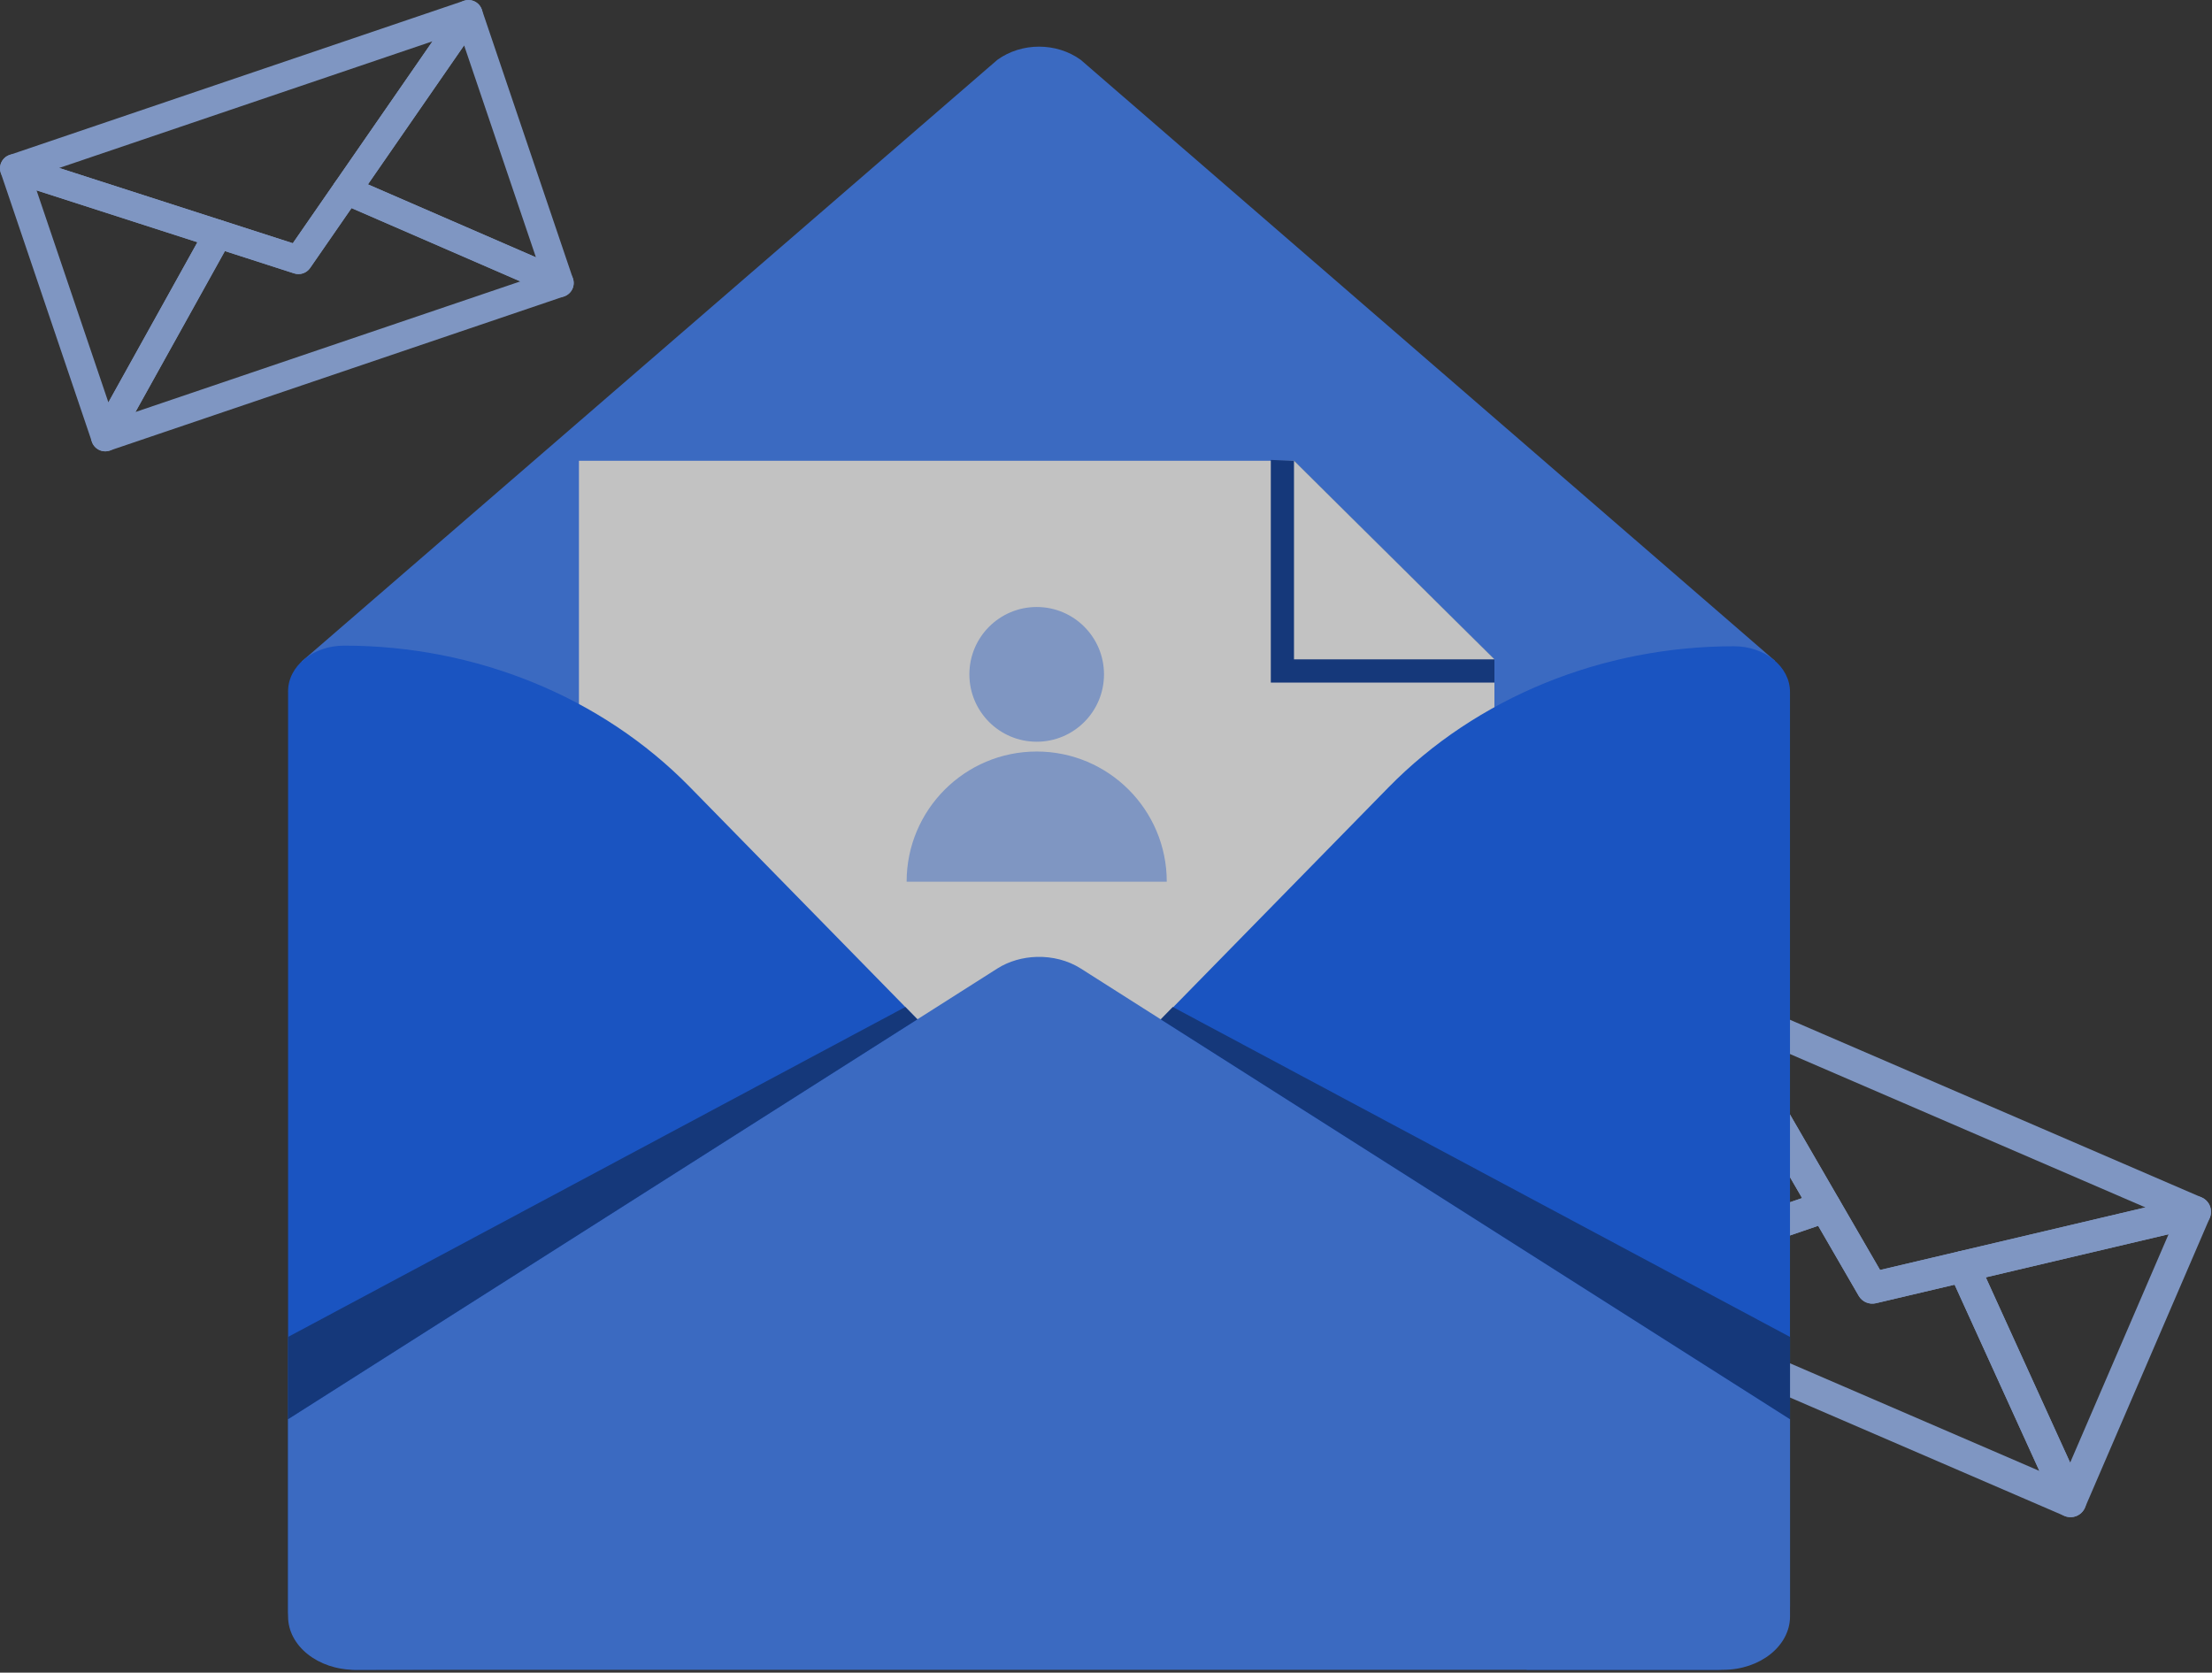 <svg width="160" height="121" viewBox="0 0 160 121" fill="none" xmlns="http://www.w3.org/2000/svg">
<rect x="0" y="0" width="160" height="121" fill="#333333" stroke="none"/>
<g opacity="0.7">
<path d="M40.803 21.442L7.94 32.594C7.54 32.731 7.097 32.606 6.827 32.28C6.556 31.956 6.513 31.496 6.719 31.126L14.885 16.431C15.123 16.004 15.627 15.805 16.092 15.954L21.179 17.594L24.222 13.195C24.499 12.793 25.023 12.645 25.47 12.838L40.882 19.531C41.27 19.7 41.514 20.089 41.497 20.512C41.479 20.934 41.203 21.303 40.803 21.439V21.442ZM9.795 29.804L37.637 20.356L25.428 15.053L22.432 19.386C22.175 19.757 21.706 19.916 21.278 19.778L16.267 18.163L9.797 29.805L9.795 29.804Z" fill="#9FC0FF"/>
<path d="M7.94 32.594C7.808 32.64 7.665 32.657 7.519 32.644C7.116 32.608 6.773 32.337 6.644 31.953L0.055 12.504C-0.069 12.137 0.025 11.733 0.296 11.457C0.567 11.181 0.97 11.083 1.338 11.202L16.094 15.957C16.386 16.051 16.619 16.272 16.732 16.556C16.845 16.841 16.823 17.161 16.674 17.43L8.508 32.125C8.382 32.351 8.178 32.517 7.942 32.596L7.94 32.594ZM2.645 13.774L7.841 29.11L14.281 17.522L2.647 13.772L2.645 13.774Z" fill="#9FC0FF"/>
<path d="M40.804 21.444C40.568 21.524 40.305 21.517 40.068 21.413L24.655 14.72C24.374 14.598 24.163 14.356 24.079 14.062C23.996 13.767 24.047 13.45 24.221 13.199L33.045 0.443C33.265 0.125 33.645 -0.041 34.028 0.012C34.41 0.066 34.73 0.33 34.855 0.697L41.443 20.146C41.574 20.529 41.465 20.953 41.168 21.228C41.061 21.326 40.936 21.399 40.804 21.444ZM26.613 13.339L38.766 18.617L33.57 3.28L26.612 13.34L26.613 13.339Z" fill="#9FC0FF"/>
<path d="M21.917 19.772C21.715 19.841 21.491 19.846 21.275 19.777L0.71 13.15C0.29 13.015 0.004 12.624 2.28147e-05 12.184C-0.003 11.742 0.277 11.349 0.694 11.207L33.556 0.055C33.974 -0.088 34.436 0.055 34.702 0.408C34.967 0.761 34.977 1.243 34.727 1.607L22.429 19.386C22.302 19.571 22.12 19.705 21.917 19.772ZM4.283 12.15L21.181 17.596L31.285 2.987L4.282 12.15H4.283Z" fill="#9FC0FF"/>
<path d="M149.318 109.659L113.914 94.382C113.483 94.195 113.21 93.762 113.229 93.293C113.249 92.823 113.554 92.413 113.998 92.261L131.661 86.221C132.174 86.046 132.739 86.258 133.012 86.727L135.99 91.869L141.771 90.507C142.299 90.382 142.84 90.649 143.066 91.142L150.804 108.145C150.999 108.573 150.91 109.077 150.581 109.411C150.253 109.747 149.751 109.846 149.32 109.659H149.318ZM117.519 93.46L147.513 106.404L141.382 92.934L135.689 94.276C135.203 94.39 134.697 94.173 134.446 93.739L131.513 88.674L117.519 93.458V93.46Z" fill="#9FC0FF"/>
<path d="M113.914 94.381C113.772 94.319 113.64 94.228 113.53 94.109C113.225 93.779 113.143 93.301 113.32 92.887L122.346 71.933C122.516 71.539 122.893 71.274 123.323 71.248C123.751 71.223 124.157 71.442 124.373 71.813L133.01 86.727C133.18 87.022 133.211 87.377 133.091 87.695C132.972 88.014 132.715 88.263 132.394 88.374L114.731 94.413C114.458 94.506 114.168 94.491 113.914 94.381ZM123.54 74.909L116.422 91.431L130.35 86.668L123.538 74.907L123.54 74.909Z" fill="#9FC0FF"/>
<path d="M149.318 109.659C149.064 109.549 148.853 109.348 148.734 109.086L140.996 92.084C140.855 91.775 140.86 91.418 141.009 91.112C141.159 90.807 141.437 90.584 141.769 90.506L158.533 86.554C158.951 86.455 159.388 86.601 159.664 86.93C159.939 87.258 160.007 87.716 159.837 88.109L150.811 109.063C150.633 109.475 150.229 109.745 149.778 109.75C149.617 109.751 149.46 109.719 149.318 109.657V109.659ZM143.637 92.403L149.739 105.809L156.857 89.287L143.637 92.403Z" fill="#9FC0FF"/>
<path d="M134.979 94.214C134.761 94.12 134.572 93.957 134.445 93.74L122.407 72.953C122.161 72.529 122.215 71.995 122.541 71.628C122.866 71.261 123.39 71.145 123.84 71.339L159.244 86.617C159.695 86.81 159.969 87.271 159.926 87.76C159.884 88.249 159.532 88.655 159.055 88.767L135.69 94.275C135.447 94.332 135.199 94.308 134.981 94.212L134.979 94.214ZM126.097 74.79L135.99 91.87L155.188 87.345L126.097 74.791V74.79Z" fill="#9FC0FF"/>
<path d="M128.382 47.797L125.762 64.067L125.259 67.189C125.259 69.606 120.099 101.456 117.425 101.456L75.157 72.223L28.245 104.801C25.573 104.801 22.764 70.528 22.764 68.11L22.578 64.067L21.828 47.845L29.37 41.323L72.142 4.328C73.906 3.057 76.407 3.057 78.172 4.328L120.904 41.323L128.382 47.798V47.797Z" fill="#3F81FE"/>
<path d="M108.096 47.698V97.455H41.876V33.332H93.597L108.096 47.698Z" fill="white"/>
<path d="M108.096 47.699V49.377H91.921V33.27L93.597 33.333L108.096 47.699Z" fill="#093B98"/>
<path d="M108.096 47.698H93.598V33.332L108.096 47.698Z" fill="white"/>
<path d="M76.186 81.716L100.428 56.964C106.795 50.463 115.881 46.75 125.419 46.75C127.658 46.75 129.475 48.227 129.475 50.048V116.205C129.475 118.026 126.447 120.793 124.208 120.793H110.433L76.186 85.827C75.041 84.657 75.041 82.886 76.186 81.717V81.716Z" fill="#0F62FE"/>
<path d="M74.127 81.671L49.885 56.919C43.518 50.419 34.432 46.705 24.894 46.705C22.655 46.705 20.838 48.182 20.838 50.003V116.556C20.838 118.378 23.438 120.792 25.677 120.792L39.88 120.747L74.127 85.781C75.272 84.611 75.272 82.839 74.127 81.671Z" fill="#0F62FE"/>
<path d="M129.477 102.664V116.932C129.477 119.064 127.309 120.793 124.637 120.793H25.676C23.004 120.793 20.837 119.064 20.837 116.932V102.664L72.142 70.061C72.976 69.531 73.976 69.251 74.987 69.221C76.108 69.189 77.242 69.469 78.173 70.061L129.478 102.664H129.477Z" fill="#3F81FE"/>
<path d="M20.837 96.714L65.484 72.846L66.357 73.738L20.837 102.664V96.714Z" fill="#093B98"/>
<path d="M129.477 96.714L84.83 72.846L83.957 73.738L129.477 102.664V96.714Z" fill="#093B98"/>
<path d="M74.986 54.365C69.791 54.365 65.579 58.581 65.579 63.781H84.395C84.395 58.581 80.183 54.365 74.988 54.365H74.986Z" fill="#9FC0FF"/>
<path d="M74.987 53.656C77.676 53.656 79.855 51.474 79.855 48.783C79.855 46.092 77.676 43.91 74.987 43.91C72.298 43.91 70.118 46.092 70.118 48.783C70.118 51.474 72.298 53.656 74.987 53.656Z" fill="#9FC0FF"/>
</g>
</svg>
